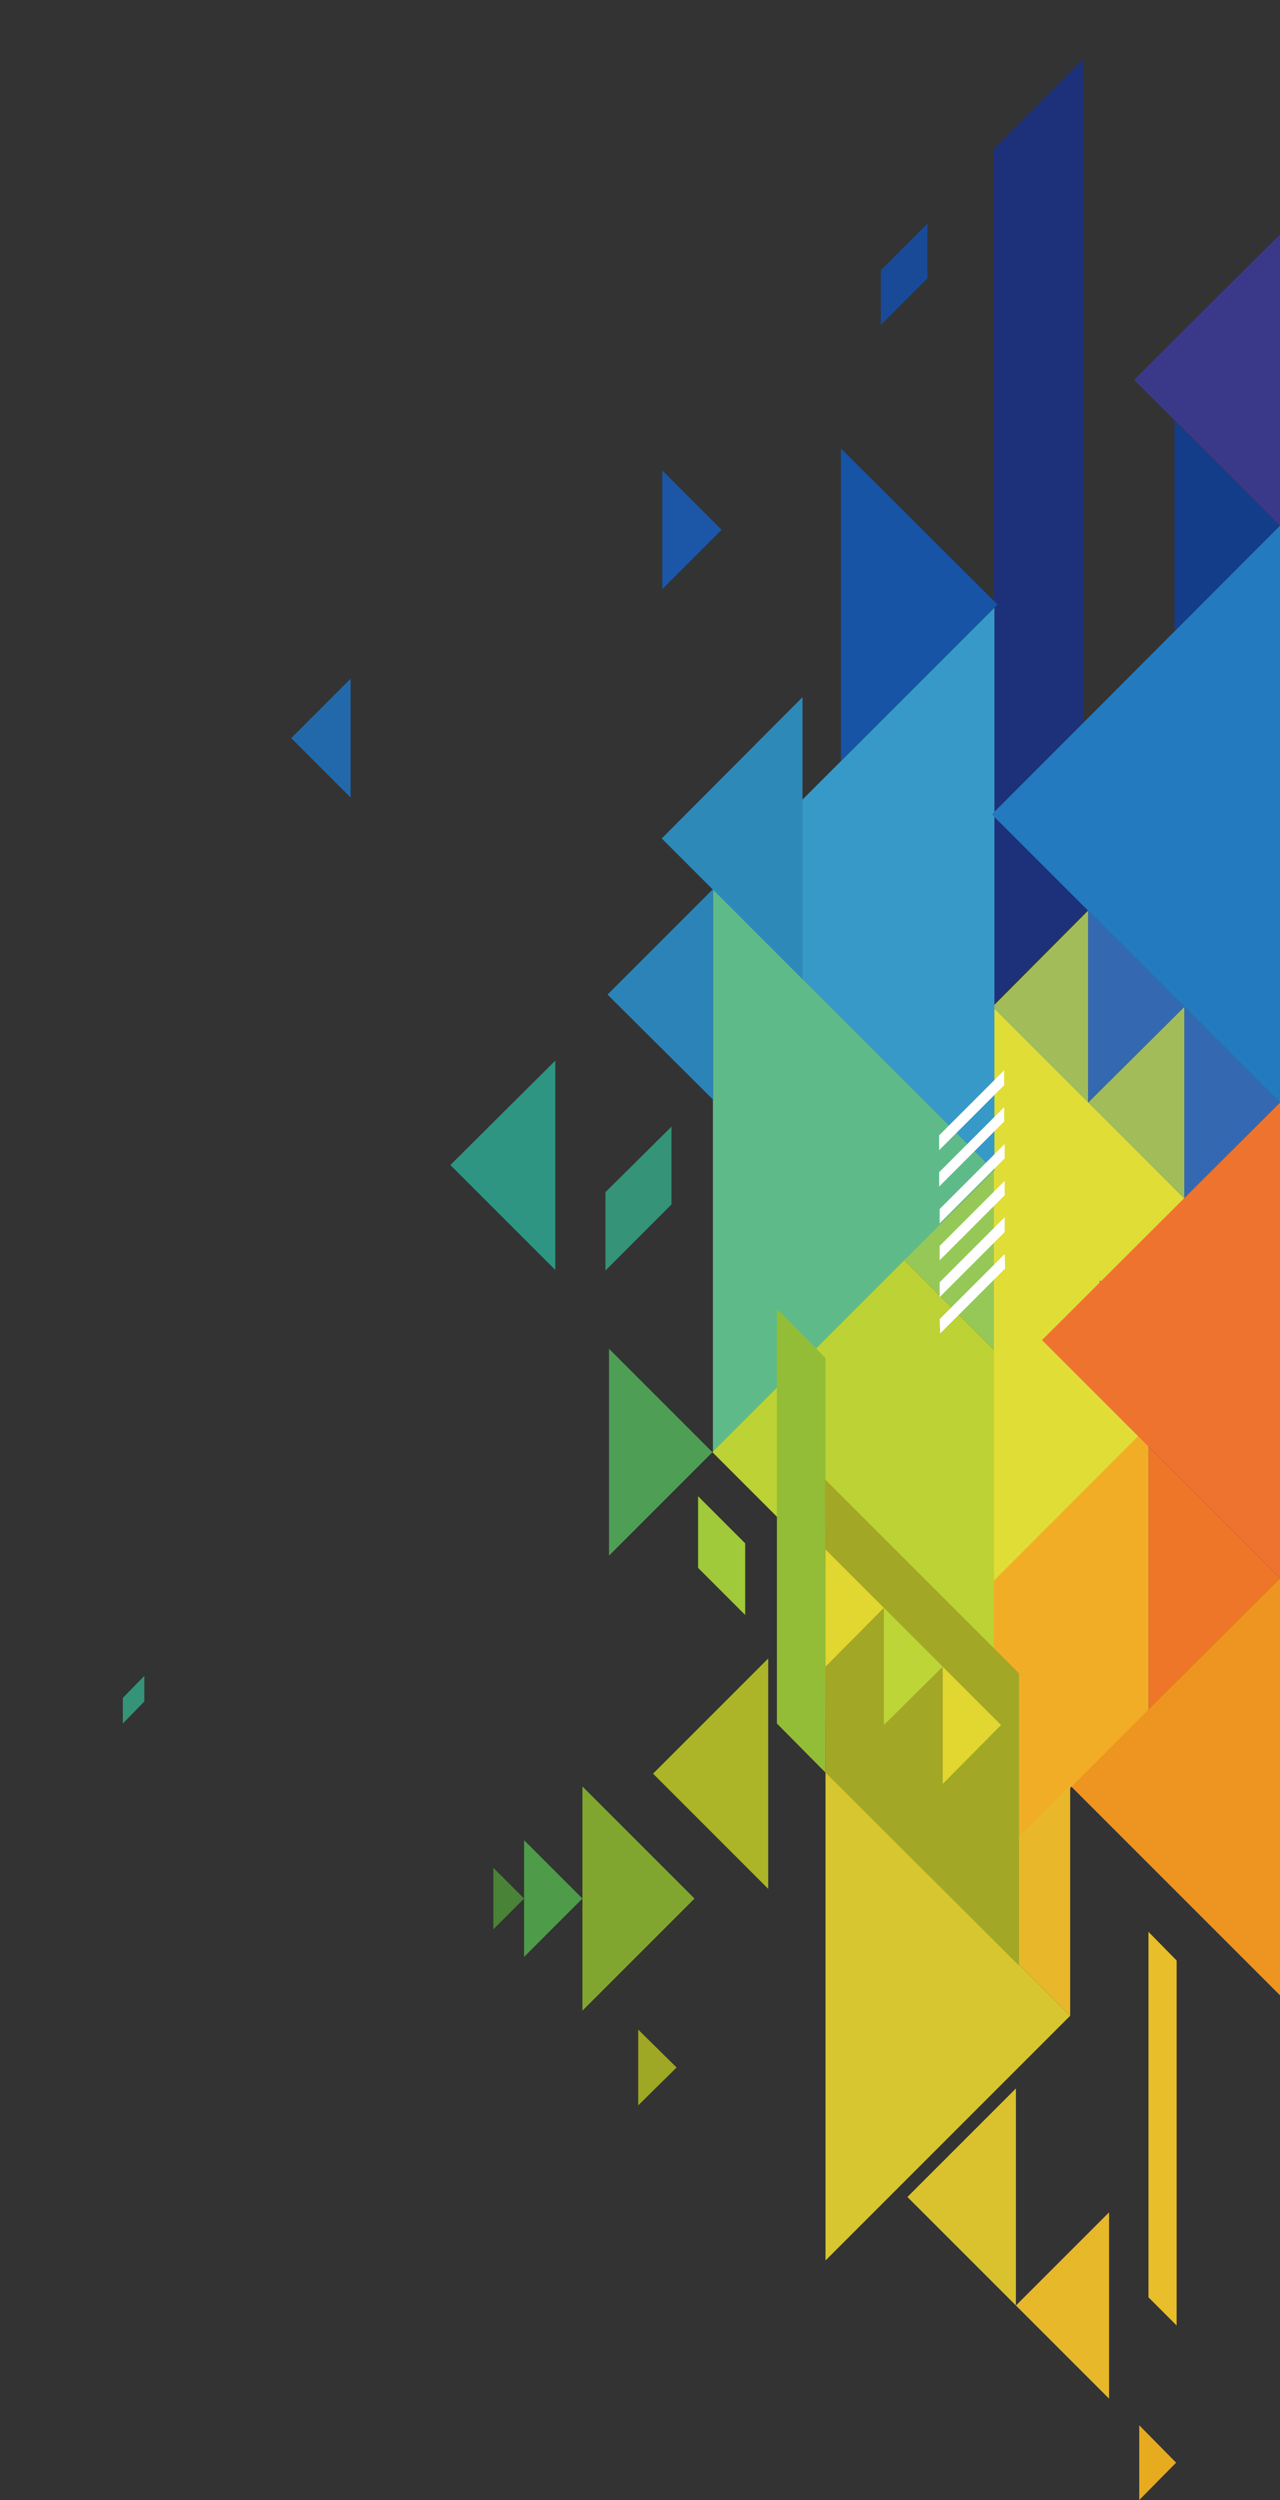 <?xml version="1.0" encoding="utf-8"?>
<!-- Generator: Adobe Illustrator 21.0.0, SVG Export Plug-In . SVG Version: 6.00 Build 0)  -->
<svg version="1.1" id="圖層_1" xmlns="http://www.w3.org/2000/svg" xmlns:xlink="http://www.w3.org/1999/xlink" x="0px" y="0px"
	 viewBox="0 0 250.1 488.4" style="enable-background:new 0 0 250.1 488.4;" xml:space="preserve">
<rect x="0" y="0" width="250.1" height="488.4" fill="#333333" stroke="none"/>
<style type="text/css">
	.st0{fill:#2269AC;}
	.st1{fill:#9EA825;}
	.st2{fill:#ED9520;}
	.st3{fill:#F1AD26;}
	.st4{fill:#E0DD37;}
	.st5{fill:#5EBB89;}
	.st6{fill:none;stroke:#5C5D5D;stroke-miterlimit:10;}
	.st7{fill:#4E9F55;}
	.st8{fill:#D9C22D;}
	.st9{fill:#3469B2;}
	.st10{fill:#A2BC59;}
	.st11{fill:#1D317B;}
	.st12{fill:#133D89;}
	.st13{fill:#1C56A6;}
	.st14{fill:#2C83B7;}
	.st15{fill:#EE732F;}
	.st16{fill:#3799C7;}
	.st17{fill:#96C858;}
	.st18{fill:#2D8AB8;}
	.st19{fill:#BDD234;}
	.st20{fill:#EE7628;}
	.st21{fill:#E7B82A;}
	.st22{fill:#E7AB20;}
	.st23{fill:#94BD37;}
	.st24{fill:#E8B82A;}
	.st25{fill:#ACB527;}
	.st26{fill:#2E9582;}
	.st27{fill:#1754A5;}
	.st28{fill:#3A3989;}
	.st29{fill:#247ABE;}
	.st30{fill:#D7C630;}
	.st31{fill:#81A630;}
	.st32{fill:#4E9B4A;}
	.st33{fill:#498337;}
	.st34{fill:#359378;}
	.st35{fill:#194A98;}
	.st36{fill:#A0CA39;}
	.st37{fill:#E8BE2B;}
	.st38{fill:#A3A726;}
	.st39{fill:#E2D630;}
	.st40{fill:#BDD537;}
	.st41{fill:#FFFFFF;}
</style>
<g>
	<polygon class="st0" points="68.5,132.6 68.5,155.8 56.9,144.2 	"/>
	<polygon class="st1" points="124.7,411.3 124.7,396.5 132.2,403.9 	"/>
	<polygon class="st2" points="250.1,389.8 250.1,308.3 209.3,349 	"/>
	<polygon class="st3" points="194.1,364.3 224.4,334 224.4,334 224.4,275.2 195,304.6 194.1,305.5 	"/>
	<polygon class="st4" points="194.1,308.9 194.1,196.8 250.1,252.8 	"/>
	<polygon class="st5" points="139.3,283.8 139.3,173.7 194.3,228.7 	"/>
	<polygon class="st6" points="215.4,254.7 215.4,251.3 217.2,253 	"/>
	<polygon class="st7" points="119,303.9 119,263.5 139.2,283.7 	"/>
	<polygon class="st8" points="198.5,408 198.5,450.4 177.3,429.2 	"/>
	<polygon class="st9" points="231.4,234.1 231.4,196.7 250.1,215.4 	"/>
	<polygon class="st10" points="231.4,196.7 231.4,234.1 212.6,215.4 	"/>
	<polygon class="st9" points="212.6,215.4 212.6,177.9 231.4,196.7 	"/>
	<polygon class="st11" points="193.8,196.5 193.8,159.1 212.5,177.8 	"/>
	<polygon class="st10" points="212.6,177.9 212.6,215.4 193.9,196.7 	"/>
	<polygon class="st12" points="229.5,123.3 229.5,82.2 250.1,102.7 	"/>
	<polygon class="st13" points="129.4,115.1 129.4,91.9 141,103.5 	"/>
	<polygon class="st14" points="139.3,173.7 139.3,214.8 118.7,194.3 	"/>
	<polygon class="st11" points="194.1,158.8 211.6,141.2 211.6,133.1 211.6,133.2 211.6,11.6 194.1,29.2 194.1,37.2 194.1,37.2 	"/>
	<polygon class="st15" points="250.1,215.4 250.1,308.3 203.6,261.8 	"/>
	<polygon class="st16" points="194.3,118.7 194.3,228.7 139.3,173.7 	"/>
	<polygon class="st17" points="194.2,263.7 176.7,246.2 194.2,228.7 	"/>
	<polygon class="st18" points="156.8,191.3 129.3,163.8 156.8,136.2 	"/>
	<polygon class="st19" points="194.2,338.7 139.2,283.7 176.7,246.2 194.2,263.7 	"/>
	<polygon class="st20" points="224.4,334 224.4,282.6 250.1,308.3 	"/>
	<polygon class="st21" points="216.7,432.2 216.7,468.6 198.5,450.4 	"/>
	<polygon class="st22" points="222.6,488.4 222.6,473.8 229.8,481.1 	"/>
	<polygon class="st23" points="151.8,336.7 151.8,255.7 161.3,265.3 161.3,346.3 	"/>
	<polygon class="st24" points="209.1,348.8 209.1,393.8 186.6,371.3 	"/>
	<polygon class="st25" points="150.1,324 150.1,369 127.6,346.5 	"/>
	<polygon class="st26" points="108.5,207.2 108.5,248.1 88,227.6 	"/>
	<polygon class="st27" points="164.3,148.7 164.3,87.6 194.9,118.1 	"/>
	<polygon class="st28" points="250.1,45.8 250.1,102.7 221.6,74.2 	"/>
	<polygon class="st29" points="250.1,102.7 250.1,215.4 193.8,159.1 	"/>
	<polygon class="st30" points="209.1,393.8 161.3,346 161.3,441.6 	"/>
	<polygon class="st31" points="135.7,370.9 113.8,349 113.8,392.8 	"/>
	<polygon class="st32" points="113.8,370.9 102.4,359.5 102.4,382.3 	"/>
	<polygon class="st33" points="102.4,370.9 96.4,364.9 96.4,376.9 	"/>
	<polygon class="st34" points="118.3,232.9 131.2,220.1 131.2,235.3 118.3,248.2 	"/>
	<polygon class="st34" points="24,331.7 28.2,327.4 28.2,332.4 24,336.7 	"/>
	<polygon class="st35" points="172.1,52.8 181.2,43.7 181.2,54.4 172.1,63.5 	"/>
	<polygon class="st36" points="145.6,301.5 136.4,292.3 136.4,306.3 145.6,315.5 	"/>
	<polygon class="st37" points="224.4,448.8 224.4,377.4 229.9,383 229.9,454.3 	"/>
	<polygon class="st38" points="199.1,326.9 161.2,289 161.3,346.3 199.1,384 	"/>
	<polygon class="st39" points="184.2,325.6 184.2,348.5 195.6,337 	"/>
	<polygon class="st40" points="172.7,314.1 172.7,337 184.2,325.6 	"/>
	<polygon class="st39" points="161.3,302.7 161.3,325.6 172.7,314.1 	"/>
	<g>
		<g>
			<polygon class="st41" points="196.2,209.1 196.2,212 183.5,224.7 183.5,221.8 			"/>
			<polygon class="st41" points="183.5,231.8 183.5,229 196.2,216.3 196.2,219.1 			"/>
			<polygon class="st41" points="183.6,257.7 196.3,245 196.4,247.8 183.7,260.5 			"/>
			<polygon class="st41" points="183.6,239 183.6,236.2 196.3,223.5 196.3,226.3 			"/>
			<polygon class="st41" points="183.6,253.4 183.6,250.5 196.3,237.8 196.3,240.7 			"/>
			<polygon class="st41" points="183.6,246.2 183.6,243.4 196.3,230.7 196.3,233.5 			"/>
		</g>
	</g>
</g>
<g>
</g>
<g>
</g>
<g>
</g>
<g>
</g>
<g>
</g>
<g>
</g>
</svg>
